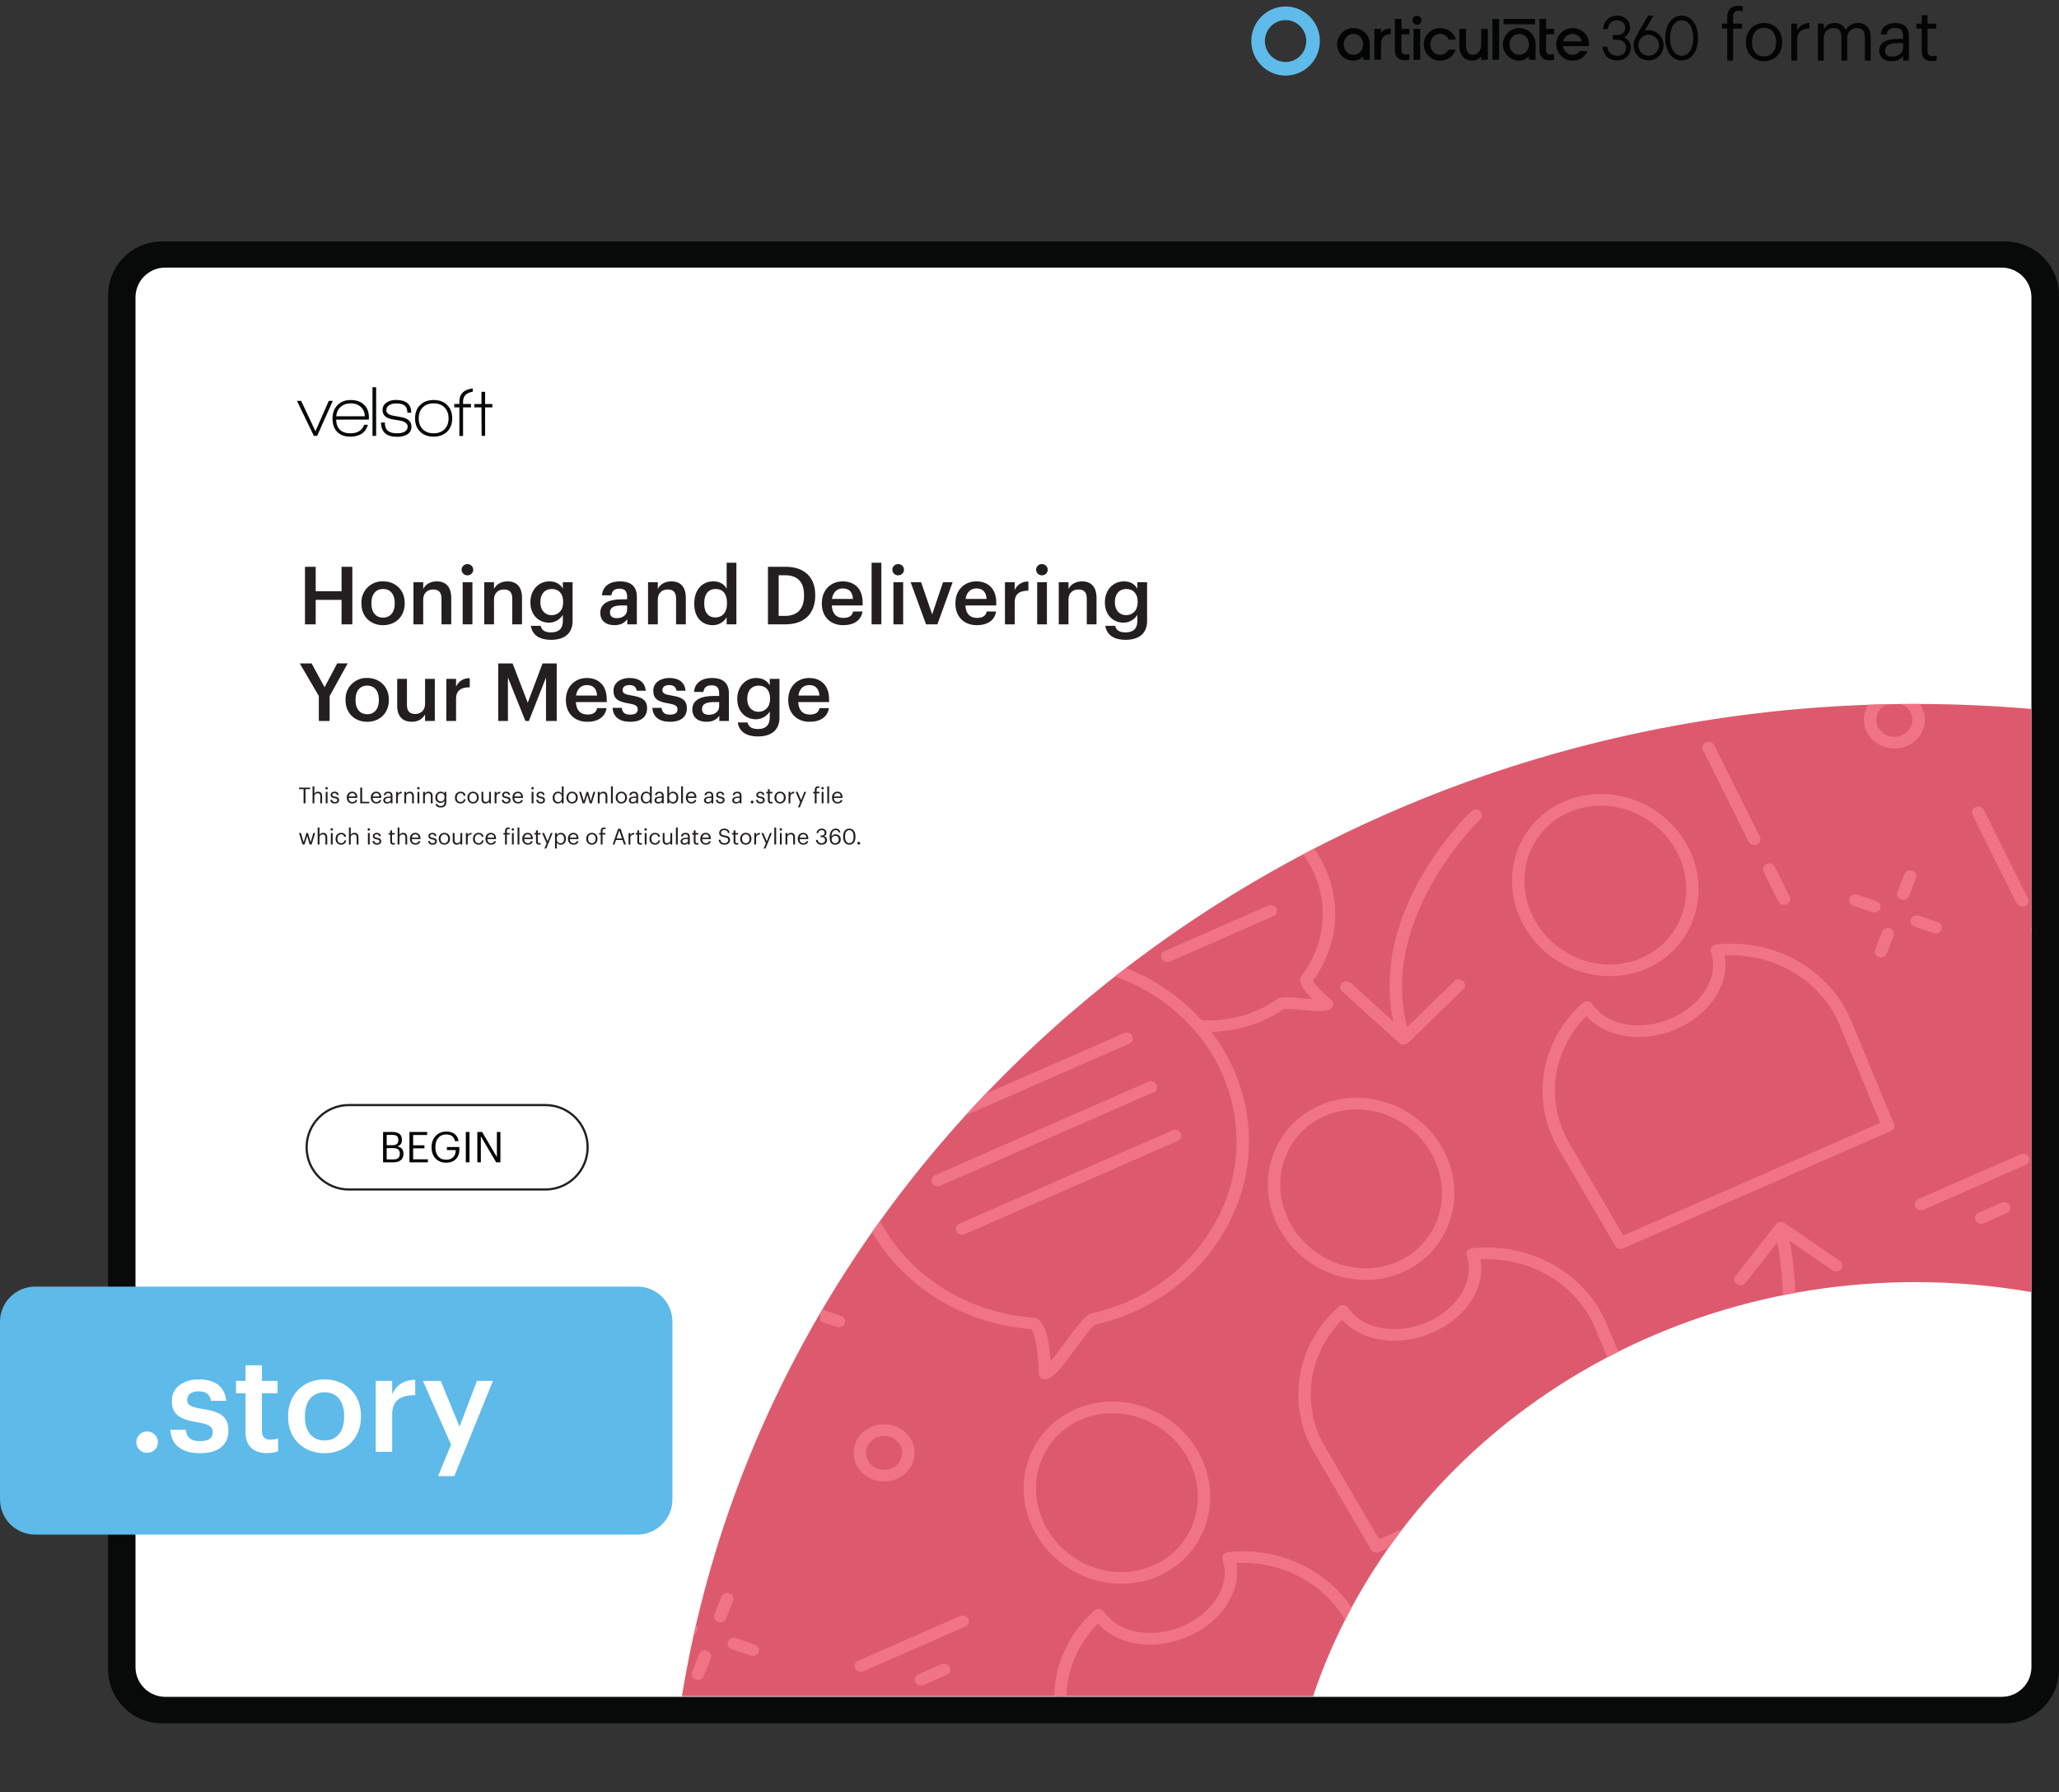 <svg xmlns="http://www.w3.org/2000/svg" xmlns:xlink="http://www.w3.org/1999/xlink" width="1251.275" height="1089.232" viewBox="0 0 938.456 816.924"><rect x="0" y="0" width="938.456" height="816.924" fill="#333333" stroke="none"/><g data-name="Figure"><g data-name="PlacedPDF"><clipPath id="a"><path transform="matrix(1 0 0 -1 0 816.924)" d="M49.276 31.411h889.18v785.514H49.276z"></path></clipPath><g clip-path="url(#a)"><path d="M911.885 778.457H77.768c-11.98 0-21.694-9.713-21.694-21.694V136.61c0-11.982 9.713-21.695 21.694-21.695h834.117c11.981 0 21.694 9.713 21.694 21.695v620.153c0 11.98-9.713 21.694-21.694 21.694" fill="#fff"></path></g><path d="M144.555 198.683h-1.505l-7.719-15.962h1.93l6.51 13.836 6.083-13.836h1.831z" fill="#070a0a"></path><clipPath id="b"><path transform="matrix(1 0 0 -1 0 816.924)" d="M49.276 31.411h889.18v785.514H49.276z"></path></clipPath><g clip-path="url(#b)"><path d="M159.863 183.866c-1.854 0-3.375.523-4.563 1.57-1.19 1.047-1.88 2.486-2.077 4.318h13.083c-.11-1.832-.747-3.271-1.913-4.318-1.167-1.047-2.677-1.57-4.53-1.57m-6.672 7.425c.217 4.143 2.408 6.214 6.574 6.214 3.16 0 5.244-1.296 6.247-3.891h1.7c-.632 2.049-1.711 3.488-3.237 4.317-1.33.74-2.923 1.112-4.776 1.112-2.682 0-4.732-.774-6.15-2.322-1.33-1.44-1.994-3.435-1.994-5.986 0-2.507.757-4.536 2.273-6.084s3.527-2.322 6.035-2.322 4.514.703 6.018 2.109c1.505 1.407 2.258 3.299 2.258 5.675v1.145zM169.773 176.506h1.668v22.177h-1.668zM180.96 199.108c-4.864 0-7.295-2.18-7.295-6.542h1.734c0 1.723.446 2.977 1.341 3.762.893.785 2.311 1.177 4.252 1.177 1.308 0 2.388-.207 3.238-.62 1.047-.546 1.57-1.353 1.57-2.422 0-1.308-1.09-2.213-3.27-2.714-.154-.044-1.244-.219-3.272-.524-3.27-.5-4.906-1.919-4.906-4.252 0-1.526.654-2.715 1.962-3.566 1.112-.74 2.475-1.112 4.09-1.112 4.687 0 7.032 1.941 7.032 5.822h-1.767c0-1.482-.404-2.556-1.21-3.22-.807-.666-2.105-.999-3.892-.999-1.2 0-2.214.24-3.042.72-.96.567-1.44 1.352-1.44 2.355 0 1.308 1.07 2.148 3.206 2.518.567.11 1.722.317 3.467.622 3.184.545 4.776 1.995 4.776 4.35 0 1.657-.72 2.89-2.159 3.696-1.157.633-2.628.95-4.416.95M202.645 185.746c-1.2-1.254-2.867-1.88-5.004-1.88-2.094 0-3.751.615-4.972 1.847-1.222 1.232-1.831 2.895-1.831 4.99 0 2.07.615 3.722 1.847 4.954 1.232 1.232 2.884 1.847 4.956 1.847 2.07 0 3.723-.615 4.956-1.847 1.23-1.232 1.847-2.884 1.847-4.955 0-2.05-.6-3.702-1.8-4.956m-5.036 13.296c-2.595 0-4.65-.774-6.166-2.322s-2.273-3.554-2.273-6.018c0-2.552.779-4.585 2.339-6.1 1.559-1.516 3.614-2.274 6.165-2.274 2.552 0 4.596.758 6.133 2.273 1.538 1.516 2.307 3.55 2.307 6.101 0 2.55-.78 4.578-2.34 6.083-1.558 1.505-3.613 2.257-6.165 2.257M221.112 185.694v12.989h-1.602l-.066-12.99h-3.238v-1.536h3.238v-5.558h1.668v5.558h3.304v1.537zM211.051 183.08c0-2.543 1.472-4.048 4.416-4.518v-1.534c-4.055.51-6.084 2.526-6.084 6.052v1.047h-2.355v1.57h2.355v13.018h1.668v-13.018h3.631v-1.57h-3.63z" fill="#070a0a"></path><path d="M179.295 528.495c2.01 0 2.938-.89 2.938-2.571v-.077c0-1.702-.947-2.514-3.17-2.514h-2.823v5.162zm-.542-6.477c2.03 0 2.804-.734 2.804-2.436v-.077c0-1.566-.909-2.204-2.842-2.204h-2.475v4.717zm-4.156-6.032h4.156c2.572 0 4.447.851 4.447 3.577v.078c0 1.256-.503 2.377-2.088 2.918 2.011.484 2.765 1.508 2.765 3.306v.078c0 2.61-1.779 3.866-4.543 3.866h-4.737zM186.623 515.986h8.062v1.373h-6.38v4.697h5.143v1.373h-5.143v5.007h6.728v1.373h-8.41zM196.697 522.985v-.155c0-4.04 2.726-7.057 6.69-7.057 2.744 0 5.2 1.276 5.625 4.39h-1.682c-.387-2.204-1.895-3.056-3.905-3.056-3.17 0-4.988 2.32-4.988 5.704v.154c0 3.422 1.701 5.665 4.95 5.665 2.996 0 4.291-1.953 4.35-4.408h-4.04v-1.392h5.682v1.025c0 4.002-2.455 6.128-5.993 6.128-4.253 0-6.689-2.958-6.689-6.998M212.301 515.987h1.682v13.823h-1.682zM217.56 515.986h2.185l6.728 11.426v-11.426h1.604v13.823h-1.933l-6.98-11.85v11.85h-1.604z" fill="#030505"></path><path stroke-miterlimit="10" fill="none" stroke="#231f20" d="M158.987 542.19c-10.624 0-19.236-8.612-19.236-19.236s8.612-19.236 19.236-19.236h89.611c10.624 0 19.236 8.612 19.236 19.236s-8.612 19.236-19.236 19.236h-89.61z"></path><path d="M75.313 773.452c-7.428 0-13.555-6.05-13.555-13.555V135.533c0-7.429 6.05-13.555 13.555-13.555h837.03c7.428 0 13.554 6.05 13.554 13.555v624.364h.001c0 7.429-6.05 13.555-13.555 13.555zm863.144-12.368V134.576c0-13.555-11.028-24.506-24.506-24.506H73.781c-13.554 0-24.505 11.027-24.505 24.506v626.432c0 13.554 11.027 24.505 24.505 24.505h840.17c13.478 0 24.429-10.951 24.506-24.429" fill="#080909"></path></g><clipPath id="c"><path transform="matrix(1 0 0 -1 0 816.924)" d="M49.276 31.411h889.18v785.514H49.276z"></path></clipPath><g clip-path="url(#c)"><symbol id="d"><path d="M.075 0h.083v.453h.128v.07H.158v.094c0 .053.022.09.076.09A.163.163 0 0 0 .293.696v.07a.168.168 0 0 1-.062.01C.127.776.075.714.075.608V.523H0v-.07h.075V0z"></path></symbol><symbol id="e"><path d="M.257.069C.151.069.086.147.086.266v.008c0 .12.066.198.171.198.104 0 .171-.078.171-.199V.266C.428.148.362.069.257.069M.256 0c.149 0 .258.109.258.267v.008c0 .157-.109.266-.257.266C.109.541 0 .431 0 .274V.266C0 .113.107 0 .256 0z"></path></symbol><symbol id="f"><path d="M0 0h.083v.287c0 .129.067.162.172.167v.078C.161.529.116.488.083.429v.094H0V0z"></path></symbol><symbol id="g"><path d="M0 0h.083v.32c0 .094.07.14.138.14C.293.46.332.422.332.33V0h.083v.32c0 .094.07.14.138.14C.625.46.664.422.664.33V0h.083v.324c0 .152-.082.208-.176.208C.506.532.428.502.392.434.365.504.306.532.239.532A.17.17 0 0 1 .083.443v.08H0V0z"></path></symbol><symbol id="h"><path d="M.174 0c.077 0 .124.026.163.075V.009H.42v.345C.42.5.329.541.229.541.128.541.033.497.022.378h.083c.008.064.048.094.12.094.08 0 .112-.035.112-.118V.316H.262C.128.316 0 .275 0 .154 0 .047.077 0 .174 0m.008.066C.109.066.083.1.083.154c0 .077.077.103.182.103h.072V.192C.337.111.27.066.182.066z"></path></symbol><symbol id="i"><path d="M.216 0C.25 0 .27.005.287.011v.07A.17.17 0 0 0 .223.07C.181.07.158.095.158.146V.46H.28v.07H.158v.119H.075V.53H0V.46h.075V.138C.075.056.121 0 .216 0z"></path></symbol><use xlink:href="#d" transform="matrix(32.22 0 0 -32.22 784.82 27.627)" fill="#030505"></use><use xlink:href="#e" transform="matrix(32.22 0 0 -32.22 795.742 27.917)" fill="#030505"></use><use xlink:href="#f" transform="matrix(32.22 0 0 -32.22 816.46 27.627)" fill="#030505"></use><use xlink:href="#g" transform="matrix(32.22 0 0 -32.22 828.574 27.627)" fill="#030505"></use><use xlink:href="#h" transform="matrix(32.22 0 0 -32.22 856.51 27.917)" fill="#030505"></use><use xlink:href="#i" transform="matrix(32.22 0 0 -32.22 873.457 27.853)" fill="#030505"></use><path d="M740.277 16.994c1.298-.766 2.664-2.16 2.664-4.339 0-3.3-2.404-5.522-5.982-5.522-3.207 0-5.646 2.113-6.213 5.384l-.127.731h2.164l.106-.492c.478-2.19 1.998-3.497 4.07-3.497 2.27 0 3.785 1.365 3.785 3.396 0 2.292-1.796 3.334-3.567 3.334h-2.141v2.125h2.125c1.91 0 3.966 1.11 3.966 3.55 0 2.32-1.557 3.76-4.057 3.76-2.357 0-3.921-1.31-4.401-3.672l-.1-.497h-2.186l.11.717c.538 3.491 2.997 5.567 6.577 5.567 3.68 0 6.253-2.42 6.253-5.895.009-2.426-1.567-3.897-3.046-4.65M645.835 7.214a2.039 2.039 0 0 0-1.988 2.441 2.038 2.038 0 0 0 1.6 1.6 2.043 2.043 0 0 0 2.444-1.987 2.049 2.049 0 0 0-.599-1.456 2.049 2.049 0 0 0-1.457-.598M699.607 8.63h-14.323v2.427h14.323zM751.417 25.39c-2.608 0-4.654-2.09-4.654-4.76s2.046-4.774 4.654-4.774 4.687 2.104 4.687 4.787a4.604 4.604 0 0 1-1.334 3.35 4.673 4.673 0 0 1-1.534 1.034 4.728 4.728 0 0 1-1.82.363m0-11.667a6.365 6.365 0 0 0-1.787.265l3.974-6.854h-2.461l-5.32 9.229c-.904 1.656-1.255 2.866-1.255 4.267 0 3.875 3.013 6.91 6.856 6.91a7.021 7.021 0 0 0 4.839-2.076 6.872 6.872 0 0 0 1.992-4.833 6.871 6.871 0 0 0-1.992-4.832 7.017 7.017 0 0 0-4.84-2.076zM766.466 9.258c3.149 0 5.264 3.247 5.264 8.079 0 4.831-2.115 8.078-5.264 8.078-3.15 0-5.261-3.247-5.261-8.078 0-4.832 2.116-8.079 5.26-8.079m0-2.124c-4.464 0-7.465 4.101-7.465 10.203 0 6.101 3 10.203 7.466 10.203 4.465 0 7.466-4.099 7.466-10.203 0-6.105-3.001-10.203-7.466-10.203M629.739 14.649l-.297.349V13.17h-3.043v14.088h3.04V19.96c0-2.79 1.58-4.328 4.46-4.383v-2.598c-1.867.03-3.228.579-4.16 1.67M683.252 8.63h-3.039v18.628h3.039zM616.864 24.964c-2.5 0-4.384-2.043-4.384-4.75 0-2.705 1.885-4.75 4.384-4.75 2.499 0 4.44 2.045 4.44 4.75 0 2.707-1.91 4.75-4.44 4.75m0-12.163a7.422 7.422 0 0 0-5.247 2.172 7.41 7.41 0 0 0 0 10.484 7.426 7.426 0 0 0 5.247 2.17 6.255 6.255 0 0 0 4.44-1.938v1.569h3.043v-7.043c-.004-4.227-3.218-7.414-7.483-7.414M647.297 13.174h-3.04v14.084h3.04zM656.33 15.465a4.27 4.27 0 0 1 4.007 2.633h3.183c-.901-3.226-3.696-5.297-7.19-5.297a7.413 7.413 0 0 0-5.247 12.656 7.426 7.426 0 0 0 5.247 2.17c3.379 0 6.15-1.97 7.12-5.041h-3.232a4.263 4.263 0 0 1-3.888 2.378c-2.495 0-4.38-2.044-4.38-4.75s1.885-4.75 4.38-4.75M712.503 18.837l.07-.22a4.261 4.261 0 0 1 4.143-3.138 4.308 4.308 0 0 1 4.206 3.138l.066.22zm4.213-6.036a7.413 7.413 0 0 0-5.247 12.656 7.426 7.426 0 0 0 5.247 2.17c3.106 0 5.717-1.666 6.868-4.365h-3.399a4.221 4.221 0 0 1-3.469 1.702c-2.132 0-3.839-1.49-4.282-3.71l-.039-.2h11.751c.034-.28.052-.561.053-.843 0-4.223-3.218-7.41-7.483-7.41M638.778 8.63h-3.036v14.091c0 2.922 1.616 4.736 4.223 4.736a21.699 21.699 0 0 0 2.443-.182V24.65c-.648.098-1.3.156-1.955.174a1.745 1.745 0 0 1-1.689-1.852V15.65h3.644V13.17h-3.63zM704.704 8.63h-3.037v14.091c0 2.922 1.617 4.736 4.223 4.736a22.673 22.673 0 0 0 2.443-.178V24.65c-.647.098-1.3.156-1.954.174a1.744 1.744 0 0 1-1.69-1.852V15.65h3.658v-2.475h-3.643zM692.415 24.964c-2.499 0-4.384-2.043-4.384-4.75 0-2.705 1.885-4.75 4.384-4.75 2.499 0 4.443 2.045 4.443 4.75 0 2.707-1.913 4.75-4.443 4.75m0-12.163a7.42 7.42 0 0 0-7.421 7.414 7.414 7.414 0 0 0 7.421 7.413 6.247 6.247 0 0 0 4.443-1.94v1.57h3.039v-7.043c0-4.227-3.217-7.414-7.482-7.414M675.107 20.134c0 3.253-1.899 4.795-3.734 4.795-2.792 0-3.194-2.295-3.194-4.743v-7.012h-3.04v7.776c0 3.438 1.801 6.664 5.912 6.664a5.152 5.152 0 0 0 4.053-1.932v1.562h3.036v-14.07h-3.036z" fill="#030505"></path><path d="M585.946 28.254c5.205 0 9.424-4.275 9.424-9.548s-4.219-9.548-9.424-9.548c-5.205 0-9.424 4.275-9.424 9.548s4.22 9.548 9.424 9.548m0 6.2c8.63 0 15.624-7.051 15.624-15.748 0-8.698-6.995-15.748-15.624-15.748-8.629 0-15.624 7.05-15.624 15.748 0 8.697 6.995 15.748 15.624 15.748" fill="#5ebbea" fill-rule="evenodd"></path></g></g><g data-name="Figure"><clipPath id="j"><path transform="matrix(1 0 0 -1 0 816.924)" d="M873.056 496.049c-284.691 0-520.524-196.183-562.245-452.283H598.49c36.764 109.403 145.786 188.733 274.566 188.733 18.053 0 35.716-1.56 52.847-4.543v265.807a611.565 611.565 0 0 1-52.847 2.286z"></path></clipPath><g clip-path="url(#j)"><path d="M930.85 199.126H306.523v577.896h624.325z" fill="#dd5a6e"></path><path d="M392.288 527.71c-3.392-34.714 17.35-66.382 49.233-80.354 8.713-3.819 18.267-6.316 28.38-7.19 11.013-.95 21.888.06 32.328 3.004a89.912 89.912 0 0 1 6.064 1.921c13.918 4.958 26.175 13.21 35.728 24.111 10.984 12.443 17.625 27.576 19.21 43.762 3.889 39.651-24.265 76.476-65.507 85.67-2.719.633-5.462 4.033-12.018 12.912-1.936 2.619-4.685 6.344-6.808 8.933-.888-12.877-3.55-19.557-7.939-19.876-41.74-3.05-74.827-33.705-78.671-72.894m122.45-145.472c9.782-9.127 22.77-14.13 36.564-14.093 13.797.04 26.757 5.119 36.494 14.297 17.799 16.784 20.105 42.946 5.484 62.208l-.01.012c-.75 1-2.557 3.41 4.923 10.747-1.476-.1-2.995-.232-4.198-.334-6.618-.568-9.568-.73-11.342.046a3.881 3.881 0 0 0-.668.375c-9.89 6.912-22.051 10.255-34.374 9.459-.692-.77-1.437-1.486-2.155-2.23-.641-.665-1.263-1.348-1.925-1.992-.912-.888-1.87-1.726-2.819-2.573-.656-.587-1.29-1.197-1.962-1.763-1.06-.892-2.166-1.726-3.267-2.568-.608-.466-1.193-.961-1.814-1.412a90.913 90.913 0 0 0-5.944-3.95 91.923 91.923 0 0 0-5.023-2.88c-.708-.376-1.448-.701-2.167-1.058-1.228-.61-2.449-1.23-3.707-1.786-.838-.371-1.705-.69-2.556-1.038-1.177-.48-2.346-.973-3.546-1.407-.899-.325-1.822-.6-2.734-.9-.999-.327-1.98-.688-2.994-.985-9.959-18.528-6.034-41.48 9.74-56.175m-44.625 223.625c1.567 1.795 3.128 11.036 3.39 20.267a2.58 2.58 0 0 0 .947 1.911 2.96 2.96 0 0 0 2.131.662c.494-.041.987-.17 1.496-.393 2.829-1.241 6.123-5.407 12.278-13.741 2.964-4.014 7.442-10.08 8.691-10.775 43.948-9.787 73.962-49.051 69.816-91.315-1.5-15.347-7.294-29.796-16.789-42.14 11.866-.172 23.391-3.75 33.005-10.39 1.318-.198 5.553.165 8.402.409 6.96.597 10.306.778 12.25-.075a3.89 3.89 0 0 0 1.09-.706 2.572 2.572 0 0 0 .842-1.96 2.584 2.584 0 0 0-.95-1.916c-3.857-3.207-7.503-6.998-8.341-8.62 15.688-21.31 12.985-49.945-6.565-68.381-22.3-21.022-58.668-21.12-81.056-.226-16.361 15.245-21.193 38.489-12.723 58.254-9.335-2.006-18.932-2.681-28.644-1.844-50.217 4.33-87.328 46.198-82.727 93.312 4.083 41.644 39.15 74.247 83.457 77.667" fill="#f17386"></path><path d="m417.595 518.297 97.093-42.55c1.415-.62 2.026-2.2 1.365-3.526-.66-1.327-2.345-1.901-3.76-1.281L415.2 513.49c-1.414.62-2.026 2.199-1.365 3.526.661 1.327 2.345 1.9 3.76 1.28M428.63 540.45l97.092-42.549c1.415-.62 2.027-2.2 1.366-3.526-.661-1.327-2.345-1.9-3.76-1.28l-97.093 42.549c-1.415.62-2.026 2.199-1.365 3.526.66 1.327 2.345 1.9 3.76 1.28M439.664 562.605l97.093-42.55c1.415-.62 2.026-2.2 1.365-3.526-.66-1.327-2.344-1.9-3.76-1.28l-97.092 42.549c-1.415.62-2.027 2.2-1.366 3.526.661 1.327 2.345 1.9 3.76 1.28M518.208 423.45l59.677-26.152c1.415-.62 2.026-2.2 1.365-3.527-.66-1.327-2.345-1.9-3.76-1.28l-59.676 26.152c-1.415.62-2.026 2.2-1.365 3.526.66 1.328 2.344 1.901 3.76 1.281M577.998 412.821l-47.167 20.67c-1.415.62-2.026 2.2-1.365 3.527.66 1.327 2.344 1.9 3.759 1.28l47.167-20.67c1.415-.62 2.026-2.2 1.365-3.526-.66-1.327-2.344-1.9-3.76-1.28M822.1 742.107c-3.75 1.644-8.225.12-9.977-3.398-1.75-3.514-.126-7.713 3.624-9.356 3.75-1.643 8.225-.118 9.976 3.396 1.752 3.518.127 7.715-3.623 9.358m-8.748-17.56c-6.574 2.88-9.425 10.241-6.354 16.408 3.073 6.169 10.921 8.84 17.496 5.96 6.575-2.882 9.426-10.243 6.353-16.411-3.072-6.167-10.92-8.84-17.495-5.958M777.543 338.375c-1.415.62-2.026 2.199-1.365 3.526l20.803 41.767c.661 1.327 2.345 1.9 3.76 1.28 1.415-.62 2.026-2.199 1.365-3.526l-20.803-41.767c-.661-1.327-2.345-1.9-3.76-1.28M805.175 393.85c-1.415.62-2.026 2.2-1.365 3.527l6.73 13.512c.66 1.327 2.345 1.9 3.76 1.28 1.414-.62 2.026-2.199 1.365-3.526l-6.73-13.512c-.662-1.327-2.345-1.9-3.76-1.28M492.536 647.174c18.165-7.96 40.363.459 49.483 18.768 9.119 18.308 1.759 39.68-16.406 47.64-18.165 7.96-40.361-.459-49.48-18.767-9.12-18.31-1.762-39.68 16.403-47.64m35.471 71.214c20.991-9.2 29.576-33.735 19.136-54.693-10.44-20.96-36.01-30.527-57.001-21.329-20.99 9.199-29.574 33.734-19.134 54.694 10.44 20.959 36.01 30.526 56.999 21.328M611.748 601.627c8.928 9.91 25.96 12.477 41.242 5.78 15.297-6.704 24.138-20.609 21.762-33.393 22.779-1.211 44.012 11.449 52.376 31.595l.001.002 18.566 44.68-117.123 51.328-24.598-42.04c-11.106-18.944-7.833-42.343 7.774-57.952m138.742 52.42c1.35-.592 1.98-2.065 1.438-3.369L732.4 603.682v.002c-9.69-23.339-34.983-37.597-61.508-34.677-.834.091-1.591.53-2.049 1.2a2.518 2.518 0 0 0-.314 2.245c3.783 11.05-3.927 24.01-17.934 30.148-13.99 6.13-29.522 3.357-36.132-6.454-.452-.67-1.2-1.115-2.039-1.215-.84-.1-1.686.16-2.296.705-19.406 17.209-23.977 44.555-11.112 66.5l25.873 44.216c.718 1.225 2.325 1.718 3.676 1.126zM636.912 575.108c-18.165 7.96-40.363-.458-49.482-18.767-9.12-18.31-1.76-39.681 16.404-47.642 18.166-7.96 40.362.459 49.481 18.768 9.12 18.31 1.762 39.68-16.403 47.641m-35.472-71.216c-20.991 9.2-29.575 33.734-19.135 54.695 10.44 20.96 36.01 30.527 57.001 21.328 20.99-9.198 29.574-33.734 19.134-54.694-10.44-20.96-36.01-30.527-57-21.329M838.425 467.135v.001l18.567 44.68-117.124 51.328-24.597-42.04c-11.106-18.942-7.832-42.34 7.774-57.952 8.927 9.913 25.96 12.48 41.244 5.781 15.295-6.703 24.136-20.608 21.76-33.392 22.78-1.211 44.013 11.449 52.376 31.594m-56.234-36.603c-.84.093-1.592.53-2.051 1.2a2.518 2.518 0 0 0-.314 2.246c3.782 11.05-3.927 24.011-17.932 30.148-13.991 6.132-29.526 3.357-36.135-6.455-.451-.669-1.2-1.115-2.038-1.215-.842-.1-1.684.16-2.297.705-19.405 17.21-23.976 44.557-11.111 66.5l25.872 44.216c.719 1.225 2.326 1.718 3.677 1.126l121.924-53.431c1.35-.592 1.98-2.065 1.439-3.368l-19.529-46.996.001.001c-9.689-23.337-34.982-37.595-61.506-34.677M715.13 370.227c18.166-7.96 40.363.458 49.482 18.766 9.12 18.31 1.76 39.68-16.405 47.642-18.165 7.96-40.361-.46-49.481-18.769-9.119-18.308-1.76-39.679 16.404-47.64m35.471 71.216c20.992-9.2 29.576-33.735 19.136-54.695-10.44-20.959-36.01-30.526-57-21.327-20.99 9.198-29.575 33.734-19.136 54.692 10.44 20.96 36.01 30.528 57 21.33M922.917 413.027c1.415-.62 2.026-2.2 1.365-3.526l-20.075-40.304c-.66-1.327-2.344-1.9-3.76-1.28-1.414.62-2.025 2.199-1.364 3.526l20.075 40.304c.66 1.327 2.344 1.9 3.76 1.28M685.497 712.778l-8.642-2.944c-1.469-.5-3.09.21-3.623 1.588-.534 1.377.224 2.898 1.692 3.399l8.643 2.944c.734.25 1.506.197 2.162-.09a2.717 2.717 0 0 0 1.461-1.498c.534-1.378-.224-2.899-1.693-3.4M704.842 719.366c-1.468-.5-3.09.21-3.623 1.588-.534 1.376.224 2.898 1.693 3.399l8.643 2.945a2.99 2.99 0 0 0 2.163-.09 2.718 2.718 0 0 0 1.46-1.498c.535-1.376-.224-2.899-1.693-3.399zM688.033 726.732l-3.137 8.108c-.534 1.378.225 2.9 1.693 3.399a2.99 2.99 0 0 0 2.162-.09 2.716 2.716 0 0 0 1.461-1.498l3.138-8.108c.533-1.378-.225-2.9-1.693-3.399-1.469-.5-3.09.21-3.624 1.588M701.821 698.893c-1.468-.5-3.09.21-3.623 1.588l-3.138 8.106c-.534 1.378.224 2.899 1.692 3.399a2.99 2.99 0 0 0 2.163-.09 2.717 2.717 0 0 0 1.46-1.498l3.14-8.106c.533-1.378-.225-2.899-1.694-3.4M846.602 407.851c-1.468-.5-3.09.21-3.623 1.588-.534 1.378.224 2.899 1.693 3.399l8.642 2.944a2.99 2.99 0 0 0 2.163-.09 2.714 2.714 0 0 0 1.46-1.498c.534-1.378-.224-2.899-1.692-3.399zM874.59 417.383c-1.469-.5-3.09.21-3.624 1.588-.534 1.376.225 2.899 1.693 3.399l8.643 2.945a2.99 2.99 0 0 0 2.163-.09 2.717 2.717 0 0 0 1.46-1.498c.535-1.376-.224-2.898-1.692-3.399zM857.78 424.75l-3.137 8.107c-.533 1.378.225 2.9 1.693 3.4a2.99 2.99 0 0 0 2.162-.09 2.716 2.716 0 0 0 1.461-1.499l3.138-8.108c.533-1.377-.225-2.9-1.693-3.399-1.468-.5-3.09.21-3.623 1.588M868.662 409.913a2.717 2.717 0 0 0 1.461-1.498l3.138-8.106c.534-1.378-.224-2.899-1.693-3.399-1.468-.5-3.09.21-3.623 1.588l-3.138 8.107c-.534 1.377.224 2.898 1.693 3.398a2.99 2.99 0 0 0 2.162-.09M335.433 746.705c-1.469-.5-3.09.21-3.623 1.588-.534 1.377.224 2.898 1.692 3.399l8.643 2.943a2.99 2.99 0 0 0 2.162-.09 2.714 2.714 0 0 0 1.461-1.498c.534-1.377-.224-2.898-1.692-3.398zM318.626 754.07l-3.139 8.107c-.533 1.378.224 2.899 1.693 3.399.734.25 1.507.197 2.162-.09a2.717 2.717 0 0 0 1.461-1.498l3.14-8.107c.532-1.377-.225-2.898-1.694-3.399-1.469-.5-3.09.21-3.623 1.588M328.788 727.82l-3.138 8.106c-.533 1.378.224 2.899 1.693 3.399.734.25 1.507.197 2.162-.09a2.717 2.717 0 0 0 1.461-1.498l3.139-8.107c.533-1.377-.224-2.898-1.693-3.398s-3.09.21-3.624 1.588M406.456 669.243c-4.12 1.805-9.034.131-10.958-3.733-1.924-3.863-.14-8.473 3.979-10.278 4.119-1.805 9.034-.13 10.958 3.733 1.924 3.863.14 8.473-3.98 10.278m-9.372-18.818c-6.945 3.044-9.955 10.817-6.71 17.332 3.245 6.513 11.532 9.336 18.477 6.293s9.954-10.817 6.71-17.331c-3.245-6.515-11.532-9.337-18.477-6.294M859.93 321.104c4.118-1.805 9.033-.131 10.957 3.732 1.924 3.864.14 8.473-3.98 10.278-4.118 1.805-9.033.131-10.957-3.732-1.925-3.863-.14-8.473 3.98-10.278m9.372 18.817c6.945-3.043 9.955-10.817 6.71-17.331-3.245-6.514-11.533-9.337-18.477-6.293-6.945 3.043-9.955 10.817-6.71 17.33 3.245 6.515 11.532 9.338 18.477 6.294M912.287 548.202l-10.495 4.6c-1.415.62-2.026 2.199-1.365 3.525.66 1.327 2.344 1.901 3.76 1.281l10.494-4.599c1.414-.62 2.026-2.2 1.365-3.526-.661-1.327-2.345-1.901-3.76-1.281M615.633 448.05c-1.123-1.017-2.922-.99-3.999.068-1.084 1.055-1.053 2.734.072 3.75l26.07 23.586c.866.785 2.13.945 3.16.494.305-.134.59-.321.838-.561l25.145-24.452c1.084-1.054 1.053-2.734-.071-3.75-1.123-1.018-2.923-.992-4 .067l-21.586 20.99c.033-.29.02-.591-.057-.893-12.536-49.376 32.944-93.374 33.405-93.813a2.538 2.538 0 0 0-.028-3.75c-1.113-1.028-2.899-1.024-3.999.025-1.934 1.837-46.376 44.825-35.53 95.809zM383.4 599.845l-8.017-2.73a2.975 2.975 0 0 0-1.491-.103v5.24l7.578 2.58c.735.25 1.507.197 2.163-.09a2.717 2.717 0 0 0 1.46-1.498c.534-1.378-.224-2.9-1.692-3.4M316.09 740.116l-1.367-.465v5.584a2.99 2.99 0 0 0 1.598-.222 2.717 2.717 0 0 0 1.461-1.498c.534-1.378-.224-2.899-1.692-3.399M920.877 526.2l-46.515 20.384c-1.415.62-2.026 2.2-1.365 3.526.66 1.327 2.345 1.901 3.76 1.281l46.514-20.384c1.415-.62 2.026-2.2 1.365-3.527-.66-1.327-2.345-1.9-3.76-1.28M429.03 758.62l-10.494 4.6c-1.415.62-2.026 2.2-1.365 3.526.66 1.327 2.344 1.9 3.76 1.28l10.494-4.599c1.414-.62 2.026-2.199 1.365-3.526-.661-1.327-2.345-1.9-3.76-1.28M437.62 736.618l-46.514 20.384c-1.415.62-2.027 2.2-1.366 3.527.662 1.327 2.346 1.9 3.76 1.28l46.515-20.384c1.414-.62 2.026-2.2 1.365-3.526-.661-1.327-2.345-1.9-3.76-1.28M933.408 427.823l-2.536-5.092c-.66-1.327-2.345-1.9-3.76-1.28-1.414.62-2.026 2.199-1.365 3.526l6.495 13.04c.258.517.674.915 1.166 1.177zM486.125 773.708c.11-12.24 5.027-24.306 14.325-33.608 8.927 9.913 25.959 12.48 41.243 5.782 15.297-6.704 24.138-20.61 21.762-33.393 22.78-1.21 44.013 11.45 52.376 31.595l.001.001 12.31 29.623h6.072l-13.111-31.551v.001c-9.688-23.337-34.983-37.596-61.507-34.679-.837.095-1.592.532-2.05 1.2a2.519 2.519 0 0 0-.314 2.246c3.782 11.05-3.927 24.012-17.933 30.15-13.992 6.132-29.526 3.356-36.134-6.456-.451-.67-1.2-1.116-2.038-1.215a2.955 2.955 0 0 0-2.297.705c-11.923 10.574-18.235 24.976-18.354 39.6z" fill="#f17386"></path><path d="m838.57 574.752-25.169-17.29c-1.264-.865-3.03-.605-3.954.573l-18.433 23.609c-.921 1.182-.649 2.843.612 3.709 1.258.866 3.023.606 3.954-.574l14.494-18.566c3.035 14.791 7.77 61.736-15.405 108.279-23.366 46.928-67.462 79.824-131.05 97.76a2.783 2.783 0 0 0-1.747 1.456h15.32c9.31-3.016 18.188-6.363 26.614-10.055 44.78-19.625 76.987-48.755 95.988-86.916 23.565-47.324 19.293-94.38 15.893-111.128l19.542 13.425a2.988 2.988 0 0 0 2.87.262 2.798 2.798 0 0 0 1.083-.836c.922-1.181.65-2.842-.611-3.708" fill="#f17386"></path></g></g><symbol id="k"><path d="M0 0h.133v.304h.321V0h.134v.715H.454V.411H.133v.304H0V0z"></path></symbol><symbol id="l"><path d="M.269.094C.177.094.124.161.124.268v.008c0 .108.055.173.145.173S.413.383.413.275V.268C.413.161.359.094.269.094M.268 0c.154 0 .269.106.269.269v.008c0 .16-.115.267-.268.267A.259.259 0 0 1 0 .274V.266C0 .107.114 0 .268 0z"></path></symbol><symbol id="m"><path d="M0 0h.121v.308c0 .083.055.125.123.125.072 0 .104-.036.104-.115V0h.121v.329C.469.473.395.534.29.534.204.534.146.491.121.44v.083H0V0z"></path></symbol><symbol id="n"><path d="M.013 0h.121v.523H.013V0m.059.609c.04 0 .072.03.072.069a.07.07 0 0 1-.072.07A.07.07 0 0 1 0 .678.07.07 0 0 1 .072.609z"></path></symbol><symbol id="o"><path d="M.258 0C.42 0 .523.077.524.231v.484H.403v-.08C.373.687.321.726.235.726.1.726 0 .616 0 .469V.462C0 .311.101.213.232.213.309.213.374.26.403.31V.233C.403.139.351.092.257.092c-.079 0-.119.03-.129.082H.006C.02.074.094 0 .258 0m.004.306c-.078 0-.138.06-.138.157v.008c0 .095.052.16.142.16.087 0 .141-.059.141-.158V.466c0-.1-.061-.16-.145-.16z"></path></symbol><symbol id="p"><path d="M0 0z"></path></symbol><symbol id="q"><path d="M.175 0c.08 0 .126.029.16.074V.01h.119v.343c0 .143-.092.191-.209.191C.128.544.031.493.021.371h.117c.006.052.037.082.1.082.071 0 .095-.035.095-.105V.321H.268C.118.321 0 .277 0 .155 0 .046.079 0 .175 0m.029.087C.144.087.12.116.12.16c0 .064.059.085.151.085h.062V.193C.333.126.278.087.204.087z"></path></symbol><symbol id="r"><path d="M.23 0a.2.2 0 0 1 .172.098V.01h.121v.765H.402V.453C.373.505.32.544.235.544.099.544 0 .438 0 .271V.263C0 .093.099 0 .23 0m.03.096c-.078 0-.136.055-.136.17v.008c0 .113.052.175.141.175.088 0 .141-.057.141-.172V.269C.406.152.344.096.26.096z"></path></symbol><symbol id="s"><path d="M.133.105V.61H.21C.378.61.448.517.448.363V.355c0-.158-.077-.25-.237-.25H.133M0 0h.215c.251 0 .372.148.372.356v.009c0 .208-.121.35-.37.35H0V0z"></path></symbol><symbol id="t"><path d="M.265 0c.134 0 .223.06.24.17H.388C.379.119.341.09.268.09c-.09 0-.14.056-.144.155h.383V.28C.507.467.39.544.26.544.111.544 0 .436 0 .274V.266C0 .101.111 0 .265 0M.126.326c.012.081.061.13.134.13.075 0 .121-.04.127-.13H.126z"></path></symbol><symbol id="u"><path d="M0 0h.121v.765H0V0z"></path></symbol><symbol id="v"><path d="M.191 0h.141l.189.523H.402L.267.124.13.523H0L.191 0z"></path></symbol><symbol id="w"><path d="M0 0h.121v.272c0 .111.064.145.17.146v.113a.174.174 0 0 1-.17-.106v.098H0V0z"></path></symbol><use xlink:href="#k" transform="matrix(36.704 0 0 -36.704 139.01 284.596)" fill="#231f20"></use><use xlink:href="#l" transform="matrix(36.704 0 0 -36.704 164.74 284.963)" fill="#231f20"></use><use xlink:href="#m" transform="matrix(36.704 0 0 -36.704 188.45 284.596)" fill="#231f20"></use><use xlink:href="#n" transform="matrix(36.704 0 0 -36.704 210.4 284.596)" fill="#231f20"></use><use xlink:href="#m" transform="matrix(36.704 0 0 -36.704 220.713 284.596)" fill="#231f20"></use><use xlink:href="#o" transform="matrix(36.704 0 0 -36.704 241.745 291.643)" fill="#231f20"></use><use xlink:href="#p" transform="matrix(36.704 0 0 -36.704 263.62 284.596)" fill="#231f20"></use><use xlink:href="#q" transform="matrix(36.704 0 0 -36.704 273.604 284.963)" fill="#231f20"></use><use xlink:href="#m" transform="matrix(36.704 0 0 -36.704 295.37 284.596)" fill="#231f20"></use><use xlink:href="#r" transform="matrix(36.704 0 0 -36.704 316.437 284.963)" fill="#231f20"></use><use xlink:href="#p" transform="matrix(36.704 0 0 -36.704 338.276 284.596)" fill="#231f20"></use><use xlink:href="#s" transform="matrix(36.704 0 0 -36.704 350.022 284.596)" fill="#231f20"></use><use xlink:href="#t" transform="matrix(36.704 0 0 -36.704 374.577 284.963)" fill="#231f20"></use><use xlink:href="#u" transform="matrix(36.704 0 0 -36.704 397.26 284.596)" fill="#231f20"></use><use xlink:href="#n" transform="matrix(36.704 0 0 -36.704 406.73 284.596)" fill="#231f20"></use><use xlink:href="#v" transform="matrix(36.704 0 0 -36.704 415.061 284.596)" fill="#231f20"></use><use xlink:href="#t" transform="matrix(36.704 0 0 -36.704 435.469 284.963)" fill="#231f20"></use><use xlink:href="#w" transform="matrix(36.704 0 0 -36.704 458.042 284.596)" fill="#231f20"></use><use xlink:href="#n" transform="matrix(36.704 0 0 -36.704 472.246 284.596)" fill="#231f20"></use><use xlink:href="#m" transform="matrix(36.704 0 0 -36.704 482.56 284.596)" fill="#231f20"></use><use xlink:href="#o" transform="matrix(36.704 0 0 -36.704 503.592 291.643)" fill="#231f20"></use><use xlink:href="#p" transform="matrix(36.704 0 0 -36.704 525.467 284.596)" fill="#231f20"></use></g><g data-name="P"><symbol id="x"><path d="M.237 0h.134v.309l.224.406h-.13L.308.419.147.715H0L.237.31V0z"></path></symbol><symbol id="y"><path d="M.18 0c.085 0 .14.041.166.092V.01h.121v.523H.346V.222C.346.139.289.097.224.097c-.07 0-.103.036-.103.115v.321H0V.198C0 .059.077 0 .18 0z"></path></symbol><symbol id="z"><path d="M0 0h.12v.54L.337 0H.38l.213.54V0h.133v.715H.55L.366.227.178.715H0V0z"></path></symbol><symbol id="A"><path d="M.219 0c.134 0 .209.061.209.167 0 .111-.073.141-.196.16C.149.341.124.356.124.394c0 .037.031.062.083.062C.263.456.29.434.3.386h.112C.399.504.314.544.207.544.109.544.011.492.011.387.011.289.062.25.2.228.277.215.312.199.312.156.312.112.283.089.218.089.147.089.12.12.114.173H0C.005.062.084 0 .219 0z"></path></symbol><use xlink:href="#x" transform="matrix(36.704 0 0 -36.704 136.624 328.64)" fill="#231f20"></use><use xlink:href="#l" transform="matrix(36.704 0 0 -36.704 157.509 329.008)" fill="#231f20"></use><use xlink:href="#y" transform="matrix(36.704 0 0 -36.704 181.036 329.008)" fill="#231f20"></use><use xlink:href="#w" transform="matrix(36.704 0 0 -36.704 203.425 328.64)" fill="#231f20"></use><use xlink:href="#p" transform="matrix(36.704 0 0 -36.704 215.354 328.64)" fill="#231f20"></use><use xlink:href="#z" transform="matrix(36.704 0 0 -36.704 227.1 328.64)" fill="#231f20"></use><use xlink:href="#t" transform="matrix(36.704 0 0 -36.704 257.931 329.008)" fill="#231f20"></use><use xlink:href="#A" transform="matrix(36.704 0 0 -36.704 279.22 329.008)" fill="#231f20"></use><use xlink:href="#A" transform="matrix(36.704 0 0 -36.704 297.351 329.008)" fill="#231f20"></use><use xlink:href="#q" transform="matrix(36.704 0 0 -36.704 315.557 329.008)" fill="#231f20"></use><use xlink:href="#o" transform="matrix(36.704 0 0 -36.704 336.037 335.688)" fill="#231f20"></use><use xlink:href="#t" transform="matrix(36.704 0 0 -36.704 359.271 329.008)" fill="#231f20"></use></g><g data-name="P"><symbol id="B"><path d="M.208 0h.087v.644h.208v.071H0V.644h.208V0z"></path></symbol><symbol id="C"><path d="M0 0h.083v.317c0 .094.069.143.146.143C.313.46.352.419.352.327V0h.083v.321c0 .152-.076.211-.184.211C.165.532.107.489.083.44v.333H0V0z"></path></symbol><symbol id="D"><path d="M.015 0h.083v.523H.015V0m.04.632c.03 0 .055.025.055.055S.085.742.055.742A.055.055 0 0 1 0 .687C0 .657.025.632.055.632z"></path></symbol><symbol id="E"><path d="M.205 0c.127 0 .192.064.192.159C.397.27.321.294.213.314.117.331.091.35.091.397c0 .045.039.075.099.075C.256.472.288.447.3.39h.08C.366.503.285.541.191.541.109.541.014.491.014.394.014.303.06.265.196.24.277.225.318.207.318.152.318.096.283.069.204.069.12.069.087.108.081.17H0C.005.063.08 0 .205 0z"></path></symbol><symbol id="F"><path d="M0 0z"></path></symbol><symbol id="G"><path d="M.253 0c.118 0 .205.055.223.16H.393C.382.099.335.069.254.069.147.069.09.135.086.254H.48v.027c0 .187-.114.26-.235.26C.101.541 0 .431 0 .273V.265C0 .104.105 0 .253 0M.089.321C.103.414.16.472.245.472c.086 0 .142-.043.15-.151H.089z"></path></symbol><symbol id="H"><path d="M0 0h.414v.071H.087v.644H0V0z"></path></symbol><symbol id="I"><path d="M.174 0c.077 0 .124.026.163.075V.009H.42v.345C.42.5.329.541.229.541.128.541.033.497.022.378h.083c.008.064.048.094.12.094.08 0 .112-.035.112-.118V.316H.262C.128.316 0 .275 0 .154 0 .047.077 0 .174 0m.008.066C.109.066.083.1.083.154c0 .077.077.103.182.103h.072V.192C.337.111.27.066.182.066z"></path></symbol><symbol id="J"><path d="M0 0h.083v.287c0 .129.067.162.172.167v.078C.161.529.116.488.083.429v.094H0V0z"></path></symbol><symbol id="K"><path d="M0 0h.083v.317c0 .094.069.143.146.143C.313.46.352.419.352.327V0h.083v.321c0 .152-.076.211-.184.211C.165.532.107.489.083.44v.083H0V0z"></path></symbol><symbol id="L"><path d="M.248 0c.146 0 .249.074.25.226v.488H.415V.63a.187.187 0 0 1-.171.093C.1.723 0 .605 0 .463V.456C0 .312.101.208.238.208c.076 0 .147.048.177.099V.231C.415.119.35.07.247.07.158.07.108.101.096.161H.011C.025.073.093 0 .248 0M.247.277C.159.277.086.345.086.459v.008c0 .11.062.187.166.187.102 0 .166-.068.166-.185V.462C.418.345.344.277.247.277z"></path></symbol><symbol id="M"><path d="M.256 0c.126 0 .217.084.228.197H.407C.398.112.331.069.257.069.156.069.086.137.086.265v.008c0 .123.073.199.168.199.072 0 .132-.031.145-.114h.082C.465.491.363.541.254.541.114.541 0 .433 0 .273V.265C0 .103.11 0 .256 0z"></path></symbol><symbol id="N"><path d="M.257.069C.151.069.086.147.086.266v.008c0 .12.066.198.171.198.104 0 .171-.078.171-.199V.266C.428.148.362.069.257.069M.256 0c.149 0 .258.109.258.267v.008c0 .157-.109.266-.257.266C.109.541 0 .431 0 .274V.266C0 .113.107 0 .256 0z"></path></symbol><symbol id="O"><path d="M.182 0c.084 0 .142.043.166.092V.009h.083v.523H.348V.215C.348.121.278.072.204.072.122.072.083.113.083.205v.327H0V.201C0 .057.078 0 .182 0z"></path></symbol><symbol id="P"><path d="M.236 0a.22.22 0 0 1 .179.099v-.09h.083v.773H.415V.448a.187.187 0 0 1-.171.093C.1.541 0 .428 0 .268V.26C0 .097.099 0 .236 0m.009.069C.157.069.086.132.086.264v.008c0 .127.062.2.166.2.102 0 .166-.063.166-.197V.267C.418.133.342.069.245.069z"></path></symbol><symbol id="Q"><path d="M.161 0h.091l.122.392L.483 0h.092l.163.523H.653L.53.102.411.523H.339L.212.102.09.523H0L.161 0z"></path></symbol><symbol id="R"><path d="M0 0h.084v.773H0V0z"></path></symbol><symbol id="S"><path d="M.26 0c.144 0 .238.11.238.27v.008C.498.441.397.541.26.541A.215.215 0 0 1 .083.444v.338H0V.009h.083v.086A.2.2 0 0 1 .26 0M.252.069C.15.069.08.132.08.266v.008c0 .134.074.198.171.198.088 0 .161-.066.161-.198V.266C.412.139.356.069.252.069z"></path></symbol><symbol id="T"><path d="M.064 0c.035 0 .064.028.064.064a.064.064 0 0 1-.064.064A.064.064 0 0 1 0 .064C0 .028.029 0 .064 0z"></path></symbol><symbol id="U"><path d="M.216 0C.25 0 .27.005.287.011v.07A.17.17 0 0 0 .223.07C.181.07.158.095.158.146V.46H.28v.07H.158v.119H.075V.53H0V.46h.075V.138C.075.056.121 0 .216 0z"></path></symbol><symbol id="V"><path d="M.106 0H.19l.289.705H.394L.249.33l-.16.375H0L.205.236.106 0z"></path></symbol><symbol id="W"><path d="M.075 0h.083v.453h.128v.07H.158v.094c0 .053.021.09.074.09A.138.138 0 0 0 .286.698v.07a.147.147 0 0 1-.057.008C.126.776.075.714.075.608V.523H0v-.07h.075V0z"></path></symbol><use xlink:href="#B" transform="matrix(10.009 0 0 -10.009 136.29 366.174)" fill="#231f20"></use><use xlink:href="#C" transform="matrix(10.009 0 0 -10.009 142.456 366.174)" fill="#231f20"></use><use xlink:href="#D" transform="matrix(10.009 0 0 -10.009 148.31 366.174)" fill="#231f20"></use><use xlink:href="#E" transform="matrix(10.009 0 0 -10.009 150.563 366.264)" fill="#231f20"></use><use xlink:href="#F" transform="matrix(10.009 0 0 -10.009 154.957 366.174)" fill="#231f20"></use><use xlink:href="#G" transform="matrix(10.009 0 0 -10.009 158.06 366.264)" fill="#231f20"></use><use xlink:href="#H" transform="matrix(10.009 0 0 -10.009 164.195 366.174)" fill="#231f20"></use><use xlink:href="#G" transform="matrix(10.009 0 0 -10.009 168.998 366.264)" fill="#231f20"></use><use xlink:href="#I" transform="matrix(10.009 0 0 -10.009 174.693 366.264)" fill="#231f20"></use><use xlink:href="#J" transform="matrix(10.009 0 0 -10.009 180.529 366.174)" fill="#231f20"></use><use xlink:href="#K" transform="matrix(10.009 0 0 -10.009 184.292 366.174)" fill="#231f20"></use><use xlink:href="#D" transform="matrix(10.009 0 0 -10.009 190.147 366.174)" fill="#231f20"></use><use xlink:href="#K" transform="matrix(10.009 0 0 -10.009 192.83 366.174)" fill="#231f20"></use><use xlink:href="#L" transform="matrix(10.009 0 0 -10.009 198.425 368.086)" fill="#231f20"></use><use xlink:href="#F" transform="matrix(10.009 0 0 -10.009 204.25 366.174)" fill="#231f20"></use><use xlink:href="#M" transform="matrix(10.009 0 0 -10.009 207.352 366.264)" fill="#231f20"></use><use xlink:href="#N" transform="matrix(10.009 0 0 -10.009 213.058 366.264)" fill="#231f20"></use><use xlink:href="#O" transform="matrix(10.009 0 0 -10.009 219.443 366.264)" fill="#231f20"></use><use xlink:href="#J" transform="matrix(10.009 0 0 -10.009 225.439 366.174)" fill="#231f20"></use><use xlink:href="#E" transform="matrix(10.009 0 0 -10.009 228.72 366.264)" fill="#231f20"></use><use xlink:href="#G" transform="matrix(10.009 0 0 -10.009 233.565 366.264)" fill="#231f20"></use><use xlink:href="#F" transform="matrix(10.009 0 0 -10.009 238.8 366.174)" fill="#231f20"></use><use xlink:href="#D" transform="matrix(10.009 0 0 -10.009 242.162 366.174)" fill="#231f20"></use><use xlink:href="#E" transform="matrix(10.009 0 0 -10.009 244.414 366.264)" fill="#231f20"></use><use xlink:href="#F" transform="matrix(10.009 0 0 -10.009 248.808 366.174)" fill="#231f20"></use><use xlink:href="#P" transform="matrix(10.009 0 0 -10.009 251.911 366.264)" fill="#231f20"></use><use xlink:href="#N" transform="matrix(10.009 0 0 -10.009 258.187 366.264)" fill="#231f20"></use><use xlink:href="#Q" transform="matrix(10.009 0 0 -10.009 263.962 366.174)" fill="#231f20"></use><use xlink:href="#K" transform="matrix(10.009 0 0 -10.009 272.47 366.174)" fill="#231f20"></use><use xlink:href="#R" transform="matrix(10.009 0 0 -10.009 278.475 366.174)" fill="#231f20"></use><use xlink:href="#N" transform="matrix(10.009 0 0 -10.009 280.627 366.264)" fill="#231f20"></use><use xlink:href="#I" transform="matrix(10.009 0 0 -10.009 286.632 366.264)" fill="#231f20"></use><use xlink:href="#P" transform="matrix(10.009 0 0 -10.009 292.077 366.264)" fill="#231f20"></use><use xlink:href="#I" transform="matrix(10.009 0 0 -10.009 298.312 366.264)" fill="#231f20"></use><use xlink:href="#S" transform="matrix(10.009 0 0 -10.009 304.148 366.264)" fill="#231f20"></use><use xlink:href="#R" transform="matrix(10.009 0 0 -10.009 310.443 366.174)" fill="#231f20"></use><use xlink:href="#G" transform="matrix(10.009 0 0 -10.009 312.595 366.264)" fill="#231f20"></use><use xlink:href="#F" transform="matrix(10.009 0 0 -10.009 317.83 366.174)" fill="#231f20"></use><use xlink:href="#I" transform="matrix(10.009 0 0 -10.009 320.892 366.264)" fill="#231f20"></use><use xlink:href="#E" transform="matrix(10.009 0 0 -10.009 326.297 366.264)" fill="#231f20"></use><use xlink:href="#F" transform="matrix(10.009 0 0 -10.009 330.691 366.174)" fill="#231f20"></use><use xlink:href="#I" transform="matrix(10.009 0 0 -10.009 333.754 366.264)" fill="#231f20"></use><use xlink:href="#F" transform="matrix(10.009 0 0 -10.009 338.748 366.174)" fill="#231f20"></use><use xlink:href="#T" transform="matrix(10.009 0 0 -10.009 342.171 366.224)" fill="#231f20"></use><use xlink:href="#E" transform="matrix(10.009 0 0 -10.009 344.584 366.264)" fill="#231f20"></use><use xlink:href="#U" transform="matrix(10.009 0 0 -10.009 349.248 366.244)" fill="#231f20"></use><use xlink:href="#N" transform="matrix(10.009 0 0 -10.009 352.981 366.264)" fill="#231f20"></use><use xlink:href="#J" transform="matrix(10.009 0 0 -10.009 359.417 366.174)" fill="#231f20"></use><use xlink:href="#V" transform="matrix(10.009 0 0 -10.009 362.64 367.996)" fill="#231f20"></use><use xlink:href="#F" transform="matrix(10.009 0 0 -10.009 367.684 366.174)" fill="#231f20"></use><use xlink:href="#W" transform="matrix(10.009 0 0 -10.009 370.607 366.174)" fill="#231f20"></use><use xlink:href="#D" transform="matrix(10.009 0 0 -10.009 374.36 366.174)" fill="#231f20"></use><use xlink:href="#R" transform="matrix(10.009 0 0 -10.009 377.062 366.174)" fill="#231f20"></use><use xlink:href="#G" transform="matrix(10.009 0 0 -10.009 379.214 366.264)" fill="#231f20"></use><use xlink:href="#F" transform="matrix(10.009 0 0 -10.009 384.449 366.174)" fill="#231f20"></use></g><g data-name="P"><symbol id="X"><path d="M0 0h.083v.268A.198.198 0 0 1 .26.173c.144 0 .238.11.238.27v.008C.498.614.397.714.26.714A.215.215 0 0 1 .083.617v.088H0V0m.252.242C.15.242.08.305.08.439v.008c0 .134.074.198.171.198.088 0 .161-.066.161-.198V.439C.412.312.356.242.252.242z"></path></symbol><symbol id="Y"><path d="M.075 0h.083v.453h.128v.07H.158v.094c0 .053.022.09.076.09A.163.163 0 0 0 .293.696v.07a.168.168 0 0 1-.062.01C.127.776.075.714.075.608V.523H0v-.07h.075V0z"></path></symbol><symbol id="Z"><path d="M0 0h.082l.069.206h.295L.516 0h.086L.36.715H.246L0 0m.299.643L.423.275H.175l.124.368z"></path></symbol><symbol id="aa"><path d="M.273 0C.415 0 .52.091.52.211.52.346.436.394.277.419.131.441.105.477.105.547c0 .067.051.116.149.116.099 0 .151-.037.168-.127H.5C.486.663.397.733.254.733.119.733.024.649.024.539c0-.127.089-.174.239-.197C.399.32.436.286.436.205.436.124.365.07.273.07.129.07.095.142.084.227H0C.013.105.082 0 .273 0z"></path></symbol><symbol id="ab"><path d="M.25 0c.148 0 .254.078.254.208a.172.172 0 0 1-.138.18c.065.027.113.075.113.156C.479.643.4.733.264.733S.035.64.03.527h.076c.009.081.069.135.158.135.087 0 .13-.052.13-.12C.394.464.353.42.26.42H.21V.347h.054C.365.347.415.3.415.208.415.124.364.07.252.07.139.07.088.135.08.22H0C.005.095.098 0 .25 0z"></path></symbol><symbol id="ac"><path d="M.257 0c.151 0 .247.096.247.239A.225.225 0 0 1 .27.473.208.208 0 0 1 .086.376c.004.189.08.286.188.286C.354.662.39.626.406.56h.083C.47.675.391.733.28.733.116.733 0 .599 0 .342V.325C0 .146.062 0 .257 0m0 .068C.161.068.092.13.092.247c0 .093.068.158.164.158.097 0 .159-.067.159-.17C.415.134.351.068.257.068z"></path></symbol><symbol id="ad"><path d="M.284.072C.165.072.089.166.089.347v.04c0 .176.072.276.193.276.121 0 .191-.108.191-.274v-.04C.473.168.409.072.284.072m0-.072C.46 0 .561.14.561.348v.04c0 .204-.103.345-.279.345C.107.733 0 .597 0 .386v-.04C0 .138.113 0 .284 0z"></path></symbol><use xlink:href="#Q" transform="matrix(10.009 0 0 -10.009 136.28 384.941)" fill="#231f20"></use><use xlink:href="#C" transform="matrix(10.009 0 0 -10.009 144.788 384.941)" fill="#231f20"></use><use xlink:href="#D" transform="matrix(10.009 0 0 -10.009 150.643 384.941)" fill="#231f20"></use><use xlink:href="#M" transform="matrix(10.009 0 0 -10.009 152.935 385.031)" fill="#231f20"></use><use xlink:href="#C" transform="matrix(10.009 0 0 -10.009 159.03 384.941)" fill="#231f20"></use><use xlink:href="#F" transform="matrix(10.009 0 0 -10.009 164.175 384.941)" fill="#231f20"></use><use xlink:href="#D" transform="matrix(10.009 0 0 -10.009 167.538 384.941)" fill="#231f20"></use><use xlink:href="#E" transform="matrix(10.009 0 0 -10.009 169.79 385.031)" fill="#231f20"></use><use xlink:href="#F" transform="matrix(10.009 0 0 -10.009 174.184 384.941)" fill="#231f20"></use><use xlink:href="#U" transform="matrix(10.009 0 0 -10.009 177.107 385.011)" fill="#231f20"></use><use xlink:href="#C" transform="matrix(10.009 0 0 -10.009 181.23 384.941)" fill="#231f20"></use><use xlink:href="#G" transform="matrix(10.009 0 0 -10.009 186.825 385.031)" fill="#231f20"></use><use xlink:href="#F" transform="matrix(10.009 0 0 -10.009 192.06 384.941)" fill="#231f20"></use><use xlink:href="#E" transform="matrix(10.009 0 0 -10.009 195.123 385.031)" fill="#231f20"></use><use xlink:href="#N" transform="matrix(10.009 0 0 -10.009 199.967 385.031)" fill="#231f20"></use><use xlink:href="#O" transform="matrix(10.009 0 0 -10.009 206.353 385.031)" fill="#231f20"></use><use xlink:href="#J" transform="matrix(10.009 0 0 -10.009 212.348 384.941)" fill="#231f20"></use><use xlink:href="#M" transform="matrix(10.009 0 0 -10.009 215.57 385.031)" fill="#231f20"></use><use xlink:href="#G" transform="matrix(10.009 0 0 -10.009 221.276 385.031)" fill="#231f20"></use><use xlink:href="#F" transform="matrix(10.009 0 0 -10.009 226.51 384.941)" fill="#231f20"></use><use xlink:href="#W" transform="matrix(10.009 0 0 -10.009 229.433 384.941)" fill="#231f20"></use><use xlink:href="#D" transform="matrix(10.009 0 0 -10.009 233.186 384.941)" fill="#231f20"></use><use xlink:href="#R" transform="matrix(10.009 0 0 -10.009 235.889 384.941)" fill="#231f20"></use><use xlink:href="#G" transform="matrix(10.009 0 0 -10.009 238.04 385.031)" fill="#231f20"></use><use xlink:href="#U" transform="matrix(10.009 0 0 -10.009 243.546 385.011)" fill="#231f20"></use><use xlink:href="#V" transform="matrix(10.009 0 0 -10.009 247.079 386.763)" fill="#231f20"></use><use xlink:href="#X" transform="matrix(10.009 0 0 -10.009 252.964 386.763)" fill="#231f20"></use><use xlink:href="#G" transform="matrix(10.009 0 0 -10.009 258.85 385.031)" fill="#231f20"></use><use xlink:href="#F" transform="matrix(10.009 0 0 -10.009 264.084 384.941)" fill="#231f20"></use><use xlink:href="#N" transform="matrix(10.009 0 0 -10.009 267.187 385.031)" fill="#231f20"></use><use xlink:href="#Y" transform="matrix(10.009 0 0 -10.009 273.052 384.941)" fill="#231f20"></use><use xlink:href="#F" transform="matrix(10.009 0 0 -10.009 276.245 384.941)" fill="#231f20"></use><use xlink:href="#Z" transform="matrix(10.009 0 0 -10.009 279.257 384.941)" fill="#231f20"></use><use xlink:href="#J" transform="matrix(10.009 0 0 -10.009 286.484 384.941)" fill="#231f20"></use><use xlink:href="#U" transform="matrix(10.009 0 0 -10.009 289.726 385.011)" fill="#231f20"></use><use xlink:href="#D" transform="matrix(10.009 0 0 -10.009 293.72 384.941)" fill="#231f20"></use><use xlink:href="#M" transform="matrix(10.009 0 0 -10.009 296.011 385.031)" fill="#231f20"></use><use xlink:href="#O" transform="matrix(10.009 0 0 -10.009 302.057 385.031)" fill="#231f20"></use><use xlink:href="#R" transform="matrix(10.009 0 0 -10.009 308.072 384.941)" fill="#231f20"></use><use xlink:href="#I" transform="matrix(10.009 0 0 -10.009 310.184 385.031)" fill="#231f20"></use><use xlink:href="#U" transform="matrix(10.009 0 0 -10.009 315.449 385.011)" fill="#231f20"></use><use xlink:href="#G" transform="matrix(10.009 0 0 -10.009 319.182 385.031)" fill="#231f20"></use><use xlink:href="#F" transform="matrix(10.009 0 0 -10.009 324.417 384.941)" fill="#231f20"></use><use xlink:href="#aa" transform="matrix(10.009 0 0 -10.009 327.55 385.031)" fill="#231f20"></use><use xlink:href="#U" transform="matrix(10.009 0 0 -10.009 333.615 385.011)" fill="#231f20"></use><use xlink:href="#N" transform="matrix(10.009 0 0 -10.009 337.348 385.031)" fill="#231f20"></use><use xlink:href="#J" transform="matrix(10.009 0 0 -10.009 343.784 384.941)" fill="#231f20"></use><use xlink:href="#V" transform="matrix(10.009 0 0 -10.009 347.007 386.763)" fill="#231f20"></use><use xlink:href="#R" transform="matrix(10.009 0 0 -10.009 352.912 384.941)" fill="#231f20"></use><use xlink:href="#D" transform="matrix(10.009 0 0 -10.009 355.324 384.941)" fill="#231f20"></use><use xlink:href="#K" transform="matrix(10.009 0 0 -10.009 358.006 384.941)" fill="#231f20"></use><use xlink:href="#G" transform="matrix(10.009 0 0 -10.009 363.601 385.031)" fill="#231f20"></use><use xlink:href="#F" transform="matrix(10.009 0 0 -10.009 368.836 384.941)" fill="#231f20"></use><use xlink:href="#ab" transform="matrix(10.009 0 0 -10.009 371.889 385.031)" fill="#231f20"></use><use xlink:href="#ac" transform="matrix(10.009 0 0 -10.009 378.134 385.031)" fill="#231f20"></use><use xlink:href="#ad" transform="matrix(10.009 0 0 -10.009 384.28 385.031)" fill="#231f20"></use><use xlink:href="#T" transform="matrix(10.009 0 0 -10.009 390.766 384.991)" fill="#231f20"></use></g><g data-name="Figure"><g data-name="PlacedPDF"><clipPath id="ae"><path transform="matrix(1 0 0 -1 0 816.924)" d="M0 117.419h306.484v113.043H0z"></path></clipPath><g clip-path="url(#ae)"><path d="M290.45 699.505H16.034C7.179 699.505 0 692.325 0 683.47v-80.975c0-8.855 7.179-16.034 16.034-16.034H290.45c8.855 0 16.034 7.179 16.034 16.034v80.975c0 8.855-7.179 16.034-16.034 16.034" fill="#5ebae9"></path><path d="M62.136 657.396a4.856 4.856 0 0 1 4.884-4.885c2.783 0 4.947 2.164 4.947 4.885 0 2.721-2.164 4.822-4.947 4.822-2.72 0-4.884-2.101-4.884-4.822M77.654 651.707h7.048c.37 3.278 2.04 5.193 6.43 5.193 4.02 0 5.813-1.422 5.813-4.141 0-2.659-2.165-3.649-6.925-4.452-8.533-1.36-11.686-3.772-11.686-9.83 0-6.494 6.059-9.707 12.118-9.707 6.616 0 11.87 2.472 12.675 9.769h-6.925c-.618-2.97-2.287-4.328-5.75-4.328-3.215 0-5.131 1.544-5.131 3.832 0 2.35 1.545 3.278 6.677 4.144 7.605 1.173 12.118 3.029 12.118 9.891 0 6.554-4.636 10.326-12.921 10.326-8.347 0-13.232-3.833-13.541-10.697M111.905 652.758v-17.683h-4.328v-5.626h4.328v-7.11h7.481v7.11h7.111v5.626h-7.11v17.003c0 2.844 1.36 4.143 3.71 4.143 1.483 0 2.596-.186 3.647-.618v5.935c-1.174.433-2.782.804-5.07.804-6.43 0-9.769-3.463-9.769-9.584M156.853 645.833v-.433c0-6.677-3.339-10.757-8.903-10.757-5.565 0-8.965 4.018-8.965 10.696v.494c0 6.616 3.277 10.76 8.965 10.76 5.564 0 8.903-4.144 8.903-10.76m-25.535.125v-.495c0-10.016 7.11-16.693 16.632-16.693 9.46 0 16.57 6.615 16.57 16.507v.494c0 10.08-7.11 16.633-16.632 16.633-9.522 0-16.57-6.615-16.57-16.447M171.259 629.45h7.48v6.059c2.04-4.08 5.07-6.493 10.512-6.554v6.986c-6.554.063-10.511 2.164-10.511 9.028v16.817h-7.481zM205.572 658.508l-12.799-29.059h8.1l8.594 20.836 7.914-20.836h7.295l-17.62 43.404h-7.358z" fill="#fff"></path></g></g></g></svg>